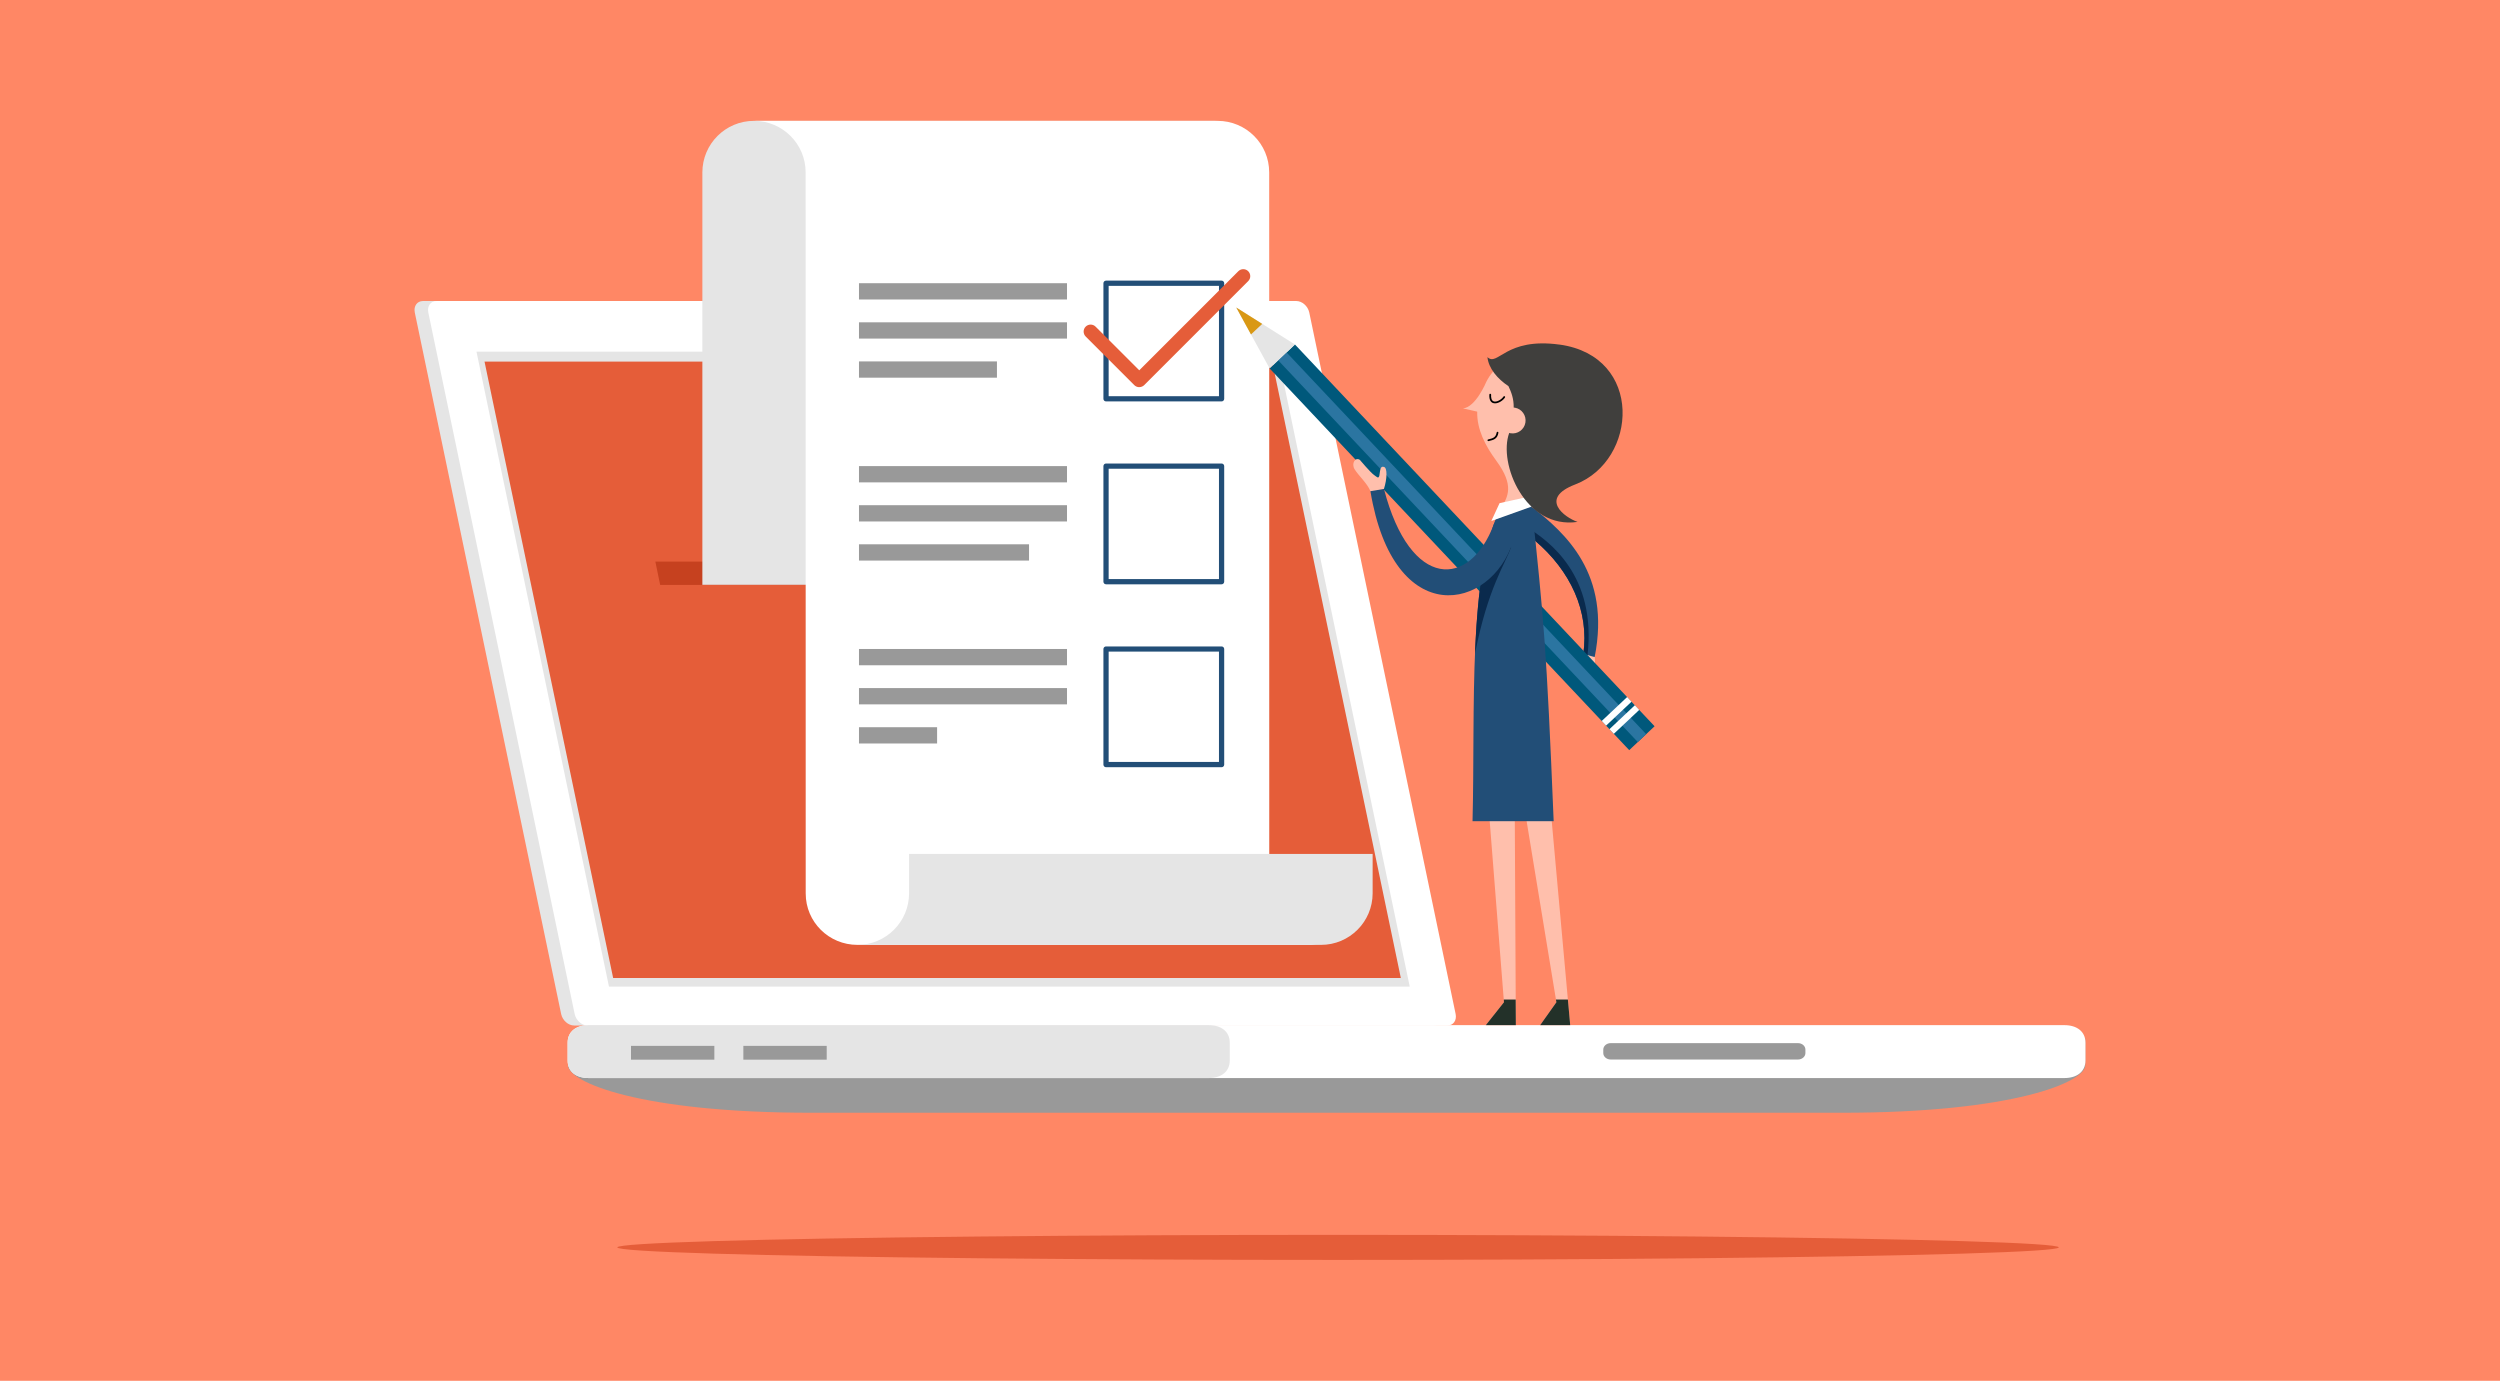 <?xml version="1.0" encoding="UTF-8"?><svg xmlns="http://www.w3.org/2000/svg" viewBox="0 0 688 380"><defs><style>.cls-1{fill:#d99814;}.cls-2{fill:#c6411f;}.cls-3{fill:#ff8765;}.cls-4{fill:#224e77;}.cls-5{fill:#233129;}.cls-6{fill:#e5e5e5;}.cls-7{fill:#403f3d;}.cls-8{fill:#fff;}.cls-9{fill:#ffbfac;}.cls-10{fill:#186e98;}.cls-11{fill:#0a2a4d;}.cls-12{fill:#e55d39;}.cls-13{fill:#00587b;}.cls-14{fill:#2b75a1;}.cls-15{fill:#999;}</style></defs><g id="Backgrounds"><rect class="cls-3" width="688" height="380"/></g><g id="Layer_1"><ellipse class="cls-12" cx="368.23" cy="343.28" rx="198.35" ry="3.45"/><path class="cls-6" d="M396.87,279.06c.36,1.75-.64,3.16-2.24,3.16h-236.64c-1.6,0-3.19-1.41-3.56-3.16l-40.28-193.06c-.36-1.75.64-3.16,2.24-3.16h236.64c1.6,0,3.19,1.41,3.56,3.16l40.28,193.06Z"/><path class="cls-8" d="M400.59,279.06c.36,1.75-.64,3.16-2.24,3.16h-236.64c-1.6,0-3.19-1.41-3.56-3.16l-40.28-193.06c-.36-1.75.64-3.16,2.24-3.16h236.64c1.6,0,3.19,1.41,3.56,3.16l40.28,193.06Z"/><polygon class="cls-6" points="387.96 271.52 167.59 271.52 131.13 96.78 351.5 96.78 387.96 271.52"/><polygon class="cls-12" points="385.51 269.15 168.74 269.15 133.34 99.51 350.11 99.51 385.51 269.15"/><path class="cls-15" d="M506.9,306.23c47.13,0,66.97-8.43,66.97-13.07v-7.35H156.32v7.35c0,4.64,19.84,13.07,66.97,13.07h283.61Z"/><path class="cls-8" d="M568.11,296.68c3.47,0,5.81-1.77,5.81-4.83v-4.9c0-3.06-2.34-4.83-5.81-4.83H162.02c-3.47,0-5.81,1.77-5.81,4.83v4.9c0,3.06,2.34,4.83,5.81,4.83h406.09Z"/><path class="cls-6" d="M332.62,296.68c3.47,0,5.81-1.77,5.81-4.83v-4.9c0-3.06-2.34-4.83-5.81-4.83h-170.6c-3.47,0-5.81,1.77-5.81,4.83v4.9c0,3.06,2.34,4.83,5.81,4.83h170.6Z"/><path class="cls-15" d="M496.85,289.8c0,.98-.92,1.78-2.05,1.78h-51.53c-1.13,0-2.05-.79-2.05-1.78v-.95c0-.98.92-1.78,2.05-1.78h51.53c1.13,0,2.05.79,2.05,1.78v.95Z"/><rect class="cls-15" x="173.65" y="287.82" width="22.94" height="3.8"/><rect class="cls-15" x="204.57" y="287.82" width="22.94" height="3.8"/><polygon class="cls-2" points="326.65 160.98 181.68 160.98 180.35 154.55 325.33 154.55 326.65 160.98"/><polygon class="cls-10" points="245.77 93.64 238.41 93.64 236.98 86.6 244.34 86.6 245.77 93.64"/><path class="cls-6" d="M193.29,160.94V47.47c0-7.85,6.36-14.21,14.21-14.21h127.57c-7.85,0-14.21,6.36-14.21,14.21v113.47h-127.57Z"/><path class="cls-8" d="M235.96,260.03c-7.85,0-14.23-6.29-14.23-14.14l-.02-198.45c0-7.85-6.36-14.18-14.21-14.18h127.57c7.85,0,14.21,6.33,14.21,14.18l.02,198.45c0,7.85,6.38,14.14,14.23,14.14h-127.57Z"/><path class="cls-6" d="M377.75,235.01v10.81c0,7.85-6.36,14.21-14.21,14.21h-127.57c7.85,0,14.21-6.36,14.21-14.21v-10.81h127.57Z"/><path class="cls-4" d="M336.18,110.47h-31.8c-.4,0-.72-.32-.72-.72v-31.8c0-.4.32-.72.72-.72h31.8c.4,0,.72.32.72.72v31.8c0,.4-.32.72-.72.72ZM305.1,109.03h30.36v-30.36h-30.36v30.36Z"/><rect class="cls-15" x="236.39" y="77.94" width="57.25" height="4.48"/><rect class="cls-15" x="236.39" y="88.7" width="57.25" height="4.48"/><rect class="cls-15" x="236.39" y="99.46" width="37.97" height="4.48"/><path class="cls-4" d="M336.18,160.8h-31.8c-.4,0-.72-.32-.72-.72v-31.8c0-.4.32-.72.72-.72h31.8c.4,0,.72.32.72.72v31.8c0,.4-.32.72-.72.72ZM305.1,159.36h30.36v-30.36h-30.36v30.36Z"/><rect class="cls-15" x="236.39" y="128.27" width="57.25" height="4.48"/><rect class="cls-15" x="236.39" y="139.03" width="57.25" height="4.48"/><rect class="cls-15" x="236.39" y="149.79" width="46.8" height="4.48"/><path class="cls-4" d="M336.18,211.14h-31.8c-.4,0-.72-.32-.72-.72v-31.8c0-.4.32-.72.72-.72h31.8c.4,0,.72.32.72.72v31.8c0,.4-.32.72-.72.72ZM305.1,209.69h30.36v-30.36h-30.36v30.36Z"/><rect class="cls-15" x="236.39" y="178.6" width="57.25" height="4.48"/><rect class="cls-15" x="236.39" y="189.36" width="57.25" height="4.48"/><rect class="cls-15" x="236.39" y="200.13" width="21.5" height="4.48"/><path class="cls-12" d="M313.52,106.55c-.51,0-1-.2-1.36-.56l-13.38-13.38c-.75-.75-.75-1.97,0-2.72s1.97-.75,2.72,0l12.02,12.02,27.27-27.27c.75-.75,1.97-.75,2.72,0,.75.75.75,1.97,0,2.72l-28.62,28.62c-.36.36-.85.56-1.36.56Z"/><path class="cls-9" d="M436.27,178.38l-.48,1.47c-1.38,1.26-3.69,2.98-3.3,3.47.51.64,1.11.4,1.77-.32,1.04-.92.67.78-.13,2-.8,1.23-.47,1.81.76,2.8,1.5,1.22,2.87,1.56,3.7-1.07.67-2.27.28-4.94.3-5.99l-.57-1.64-2.04-.72Z"/><path class="cls-4" d="M421.72,139.61c9,7.11,21.69,18.24,17.13,41.22l-3.13-.87c1.69-11.68-3.52-22.87-13.28-31.16-2.83-1.99-3.76-5.41-.72-9.19Z"/><path class="cls-11" d="M422.45,148.8c9.76,8.29,14.97,19.48,13.28,31.16l1.16.32c2.47-21.86-10.43-31.4-17-35.38.21,1.56,1.15,2.91,2.56,3.9Z"/><polygon class="cls-9" points="416.8 211.35 417.16 282.12 408.89 282.12 413.89 275.82 408.91 212.57 416.8 211.35"/><polygon class="cls-5" points="408.89 282.12 417.16 282.12 417.12 275.08 413.83 275.08 413.89 275.82 408.89 282.12"/><polygon class="cls-9" points="425.71 211.35 432.12 282.12 423.85 282.12 428.32 275.82 417.92 212.57 425.71 211.35"/><polygon class="cls-5" points="423.85 282.12 432.12 282.12 431.48 275.08 428.19 275.08 428.32 275.82 423.85 282.12"/><rect class="cls-13" x="397.58" y="78.47" width="9.59" height="144.35" transform="translate(6.18 316.87) rotate(-43.29)"/><rect class="cls-14" x="400.81" y="78.45" width="3.17" height="144.35" transform="translate(6.2 316.87) rotate(-43.29)"/><polygon class="cls-6" points="356.38 94.81 340.21 84.62 349.4 101.39 356.38 94.81"/><polygon class="cls-1" points="347.36 89.13 344.27 92.04 340.21 84.62 347.36 89.13"/><rect class="cls-8" x="442.22" y="197.17" width="9.61" height="1.76" transform="translate(-14.17 360.38) rotate(-43.29)"/><rect class="cls-8" x="440.11" y="194.92" width="9.61" height="1.76" transform="translate(-13.21 358.31) rotate(-43.29)"/><path class="cls-9" d="M431.96,101.66c-8.58-5.31-18.63-5.16-22.95,3.46,0,0-2.89,6.99-6.4,7.27l3.92.89c-.12,4.84,2.21,9.39,5.24,13.5,5.07,6.89,3.12,9.84,1.55,12.8l2.9,3.36,4.53-4.06.1-1.69c.57-6.13,4.88-7.26,10.17-11.07,13.15-9.38,8.13-20.02.94-24.47Z"/><path class="cls-4" d="M413.32,138.98c-9.55,18.62-7.28,56.27-8.08,87.01h22.33c-1.96-47.87-2.72-55.59-6.06-87h-8.19Z"/><polygon class="cls-8" points="412.68 138.47 410.41 143.38 421.48 139.42 421.56 136.49 412.68 138.47"/><path d="M411.44,111.01c-.18,0-.36-.03-.52-.08-.53-.18-1.15-.73-1.05-2.34,0-.13.11-.24.26-.23.13,0,.24.12.23.26-.05.72.04,1.62.71,1.84.82.28,2.15-.5,2.7-1.34.07-.11.23-.14.34-.07.11.07.14.23.07.34-.57.86-1.76,1.61-2.74,1.61Z"/><path d="M409.6,121.41c-.11,0-.21-.08-.24-.19-.03-.13.05-.26.18-.3h.06c1.27-.32,2.04-.51,2.28-1.9.02-.13.15-.22.28-.2.13.02.22.15.2.28-.29,1.72-1.33,1.97-2.65,2.28h-.06s-.04.02-.06.02Z"/><path class="cls-7" d="M429.21,94.84c-14.95-2.08-16.99,6.16-19.87,3.44.33,3.1,2.74,5.96,5.79,7.99.76,1.65,1.47,3.33,1.44,5.9.1,0,.2,0,.3.02,1.94.33,3.25,2.17,2.92,4.12-.33,1.94-2.17,3.25-4.12,2.92-.12-.02-.22-.06-.33-.09-3.1,8.37,4.38,26.59,18.81,24.49-3.54-1.2-10.74-6.44-.67-10.3,17.3-6.62,18.91-35.27-4.27-38.5Z"/><path class="cls-11" d="M415.87,150.5c-1.55-.71-4.86-.28-6.7.47-1.94,8.37-2.83,18.37-3.26,29,3.57-18.36,8.44-24.9,9.96-29.47Z"/><path class="cls-9" d="M380.34,136.28l.52-1.73c.88-2.76.97-5.75.04-6.04s-1.03.37-1.31,2.43c-.28.84-.55.41-1.49-.25-.94-.66-3.88-4.14-3.88-4.14-1.31-.84-2.37,1.05-1.44,2.58,1.05,1.74,3.5,3.89,4.36,6.03l1.42,1.39,1.78-.28Z"/><path class="cls-4" d="M416.45,148.87c-6.05,19.26-32.92,24.9-39.31-13.7l3.72-.62c7.28,28.01,23.71,27.38,30.27,9.66,1.11-2.47,6.93-.54,5.31,4.66Z"/></g></svg>